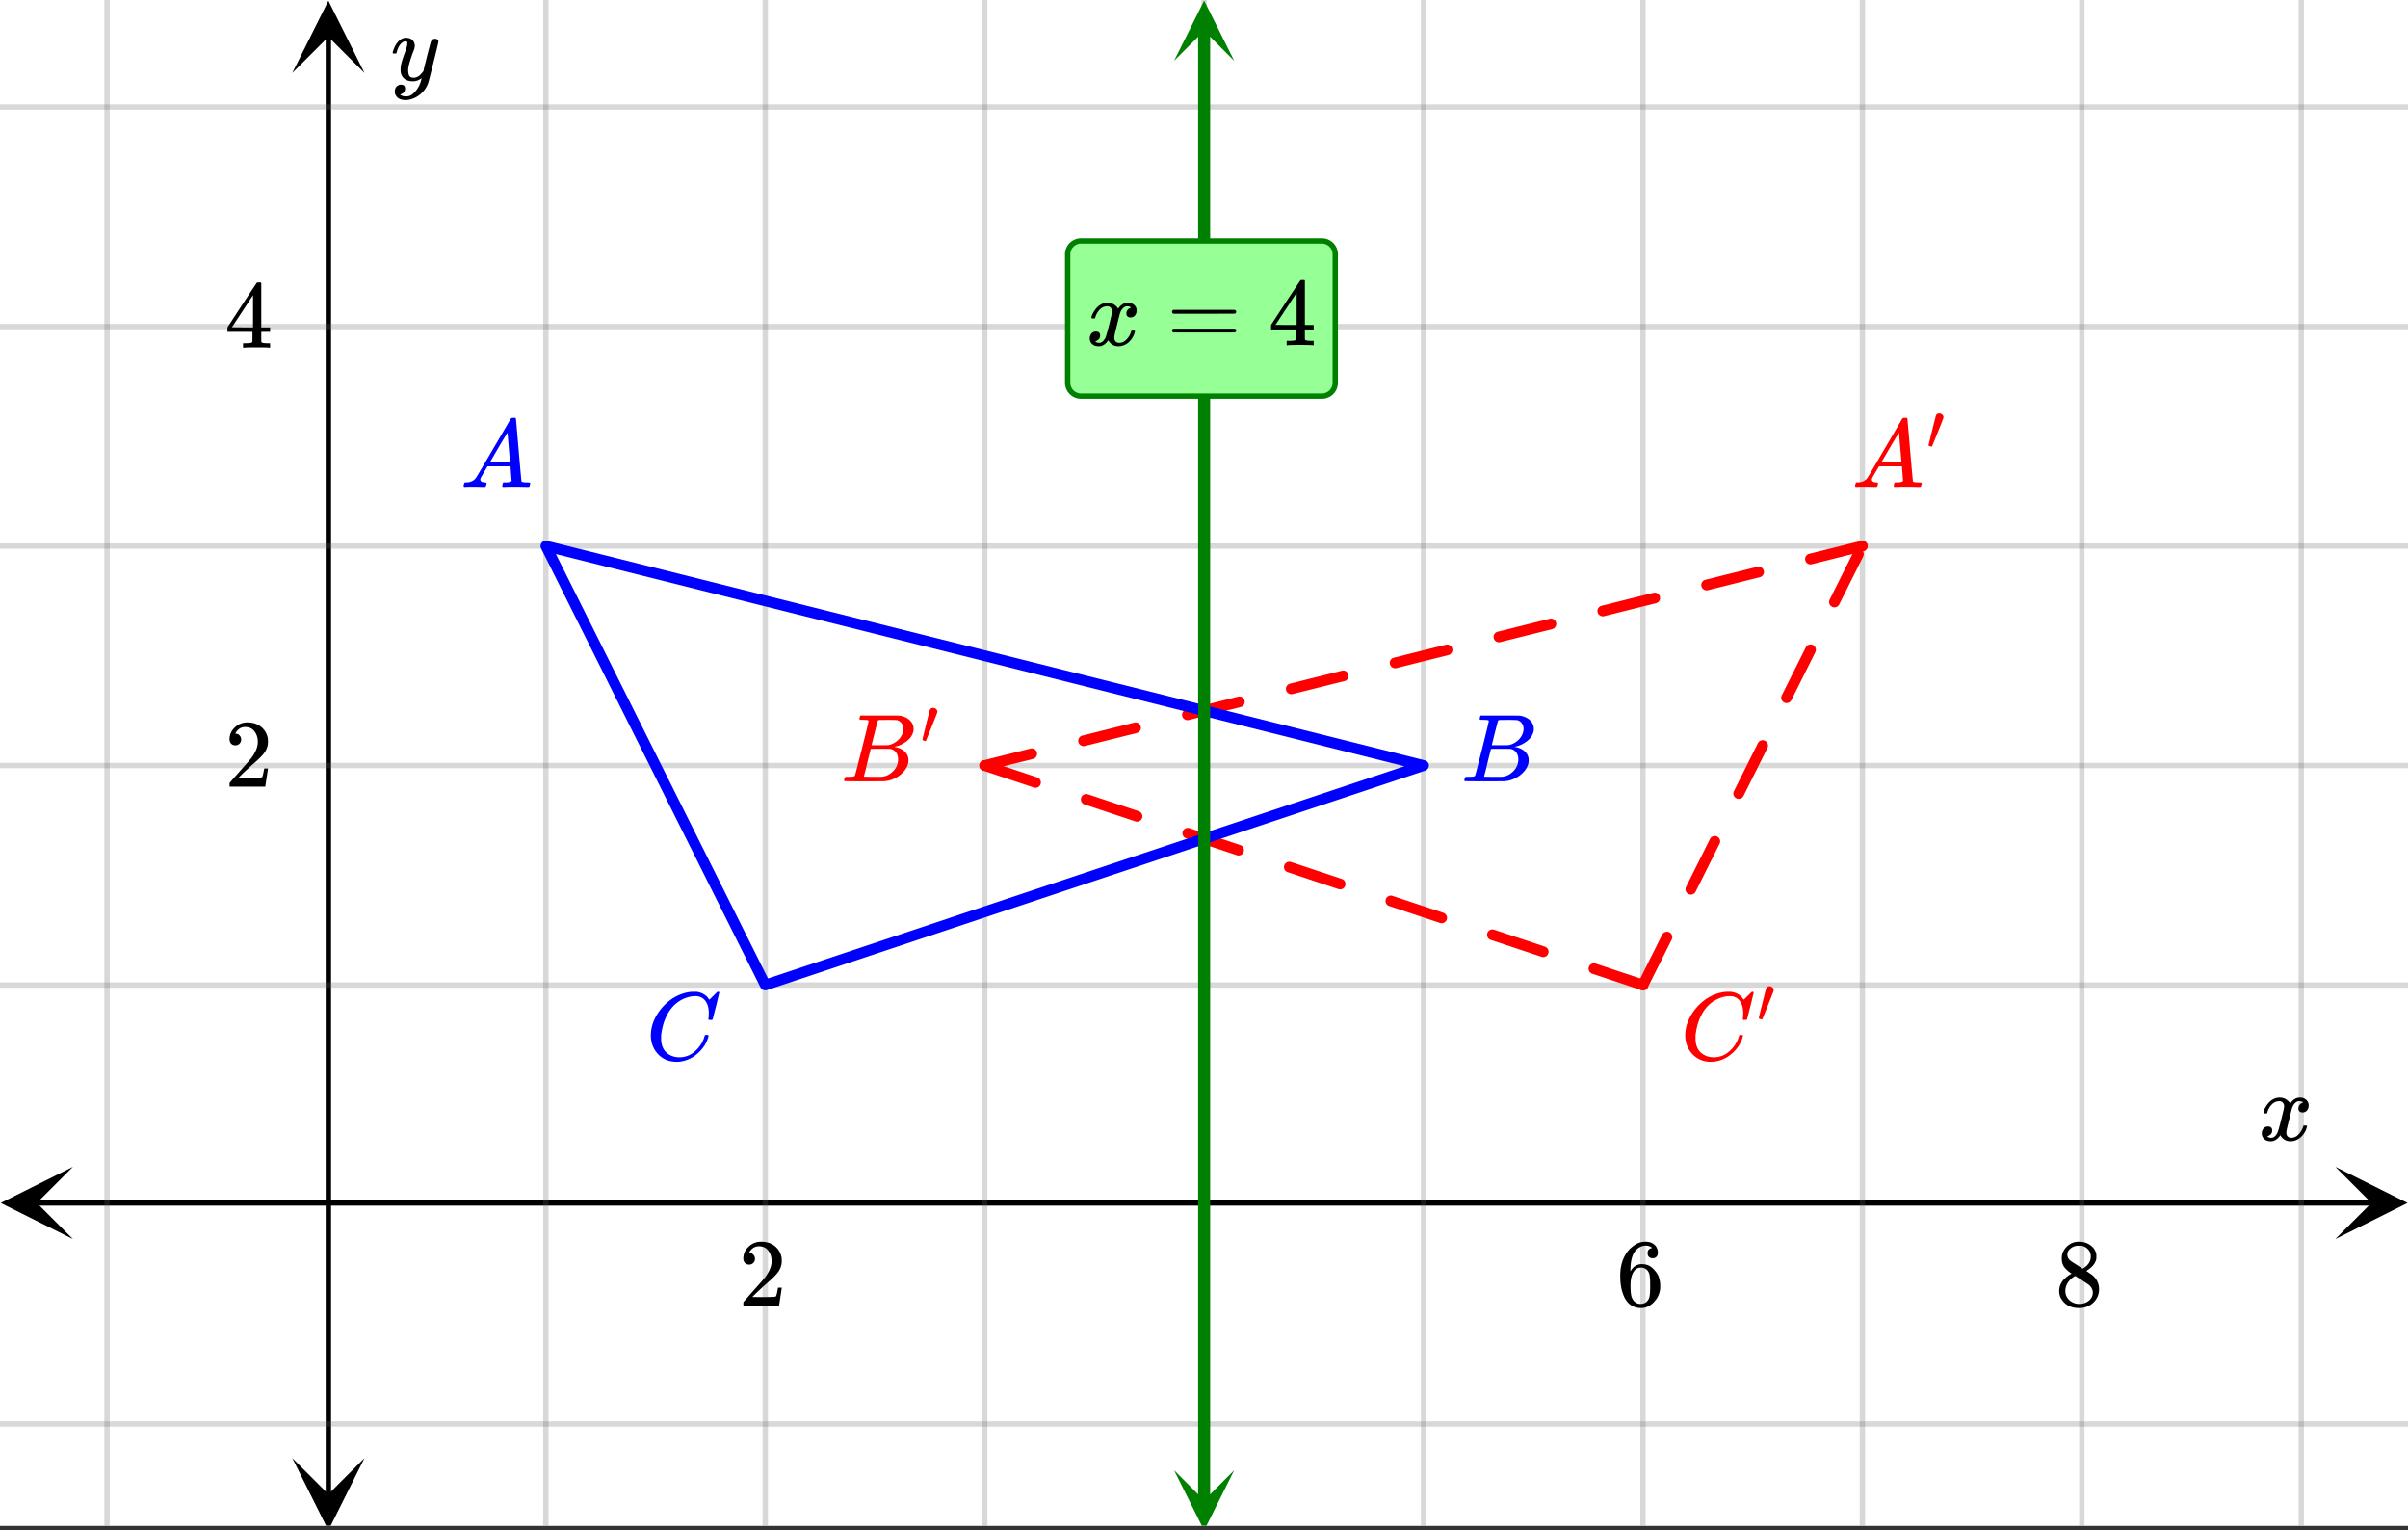 <svg xmlns="http://www.w3.org/2000/svg" xmlns:xlink="http://www.w3.org/1999/xlink" width="449.28" height="285.44" viewBox="0 0 336.96 214.08"><rect x="0" y="0" width="336.96" height="214.08" fill="#333333" stroke="none"/><defs><symbol overflow="visible" id="j"><path d="M.781-3.75C.727-3.8.703-3.848.703-3.89c.031-.25.172-.563.422-.938.414-.633.941-1.004 1.578-1.11.133-.007.235-.015.297-.015.313 0 .598.086.86.25.269.156.46.355.578.594.113-.157.187-.25.218-.282.332-.375.711-.562 1.14-.562.364 0 .661.105.891.312.227.211.344.465.344.766 0 .281-.078.516-.234.703a.776.776 0 0 1-.625.281.64.64 0 0 1-.422-.14.521.521 0 0 1-.156-.39c0-.415.222-.696.672-.845a.58.58 0 0 0-.141-.093.705.705 0 0 0-.39-.094.91.91 0 0 0-.266.031c-.336.149-.586.445-.75.89-.032.075-.164.579-.39 1.516-.231.93-.356 1.45-.376 1.563a1.827 1.827 0 0 0-.047.406c0 .211.063.383.188.516.125.125.289.187.5.187.383 0 .726-.16 1.031-.484.3-.32.508-.676.625-1.063.02-.082.04-.129.063-.14.03-.02.109-.031.234-.031.164 0 .25.039.25.109 0 .012-.012.058-.031.14-.149.563-.461 1.055-.938 1.47-.43.323-.875.484-1.344.484-.625 0-1.101-.282-1.421-.844-.262.406-.594.68-1 .812-.086.02-.2.032-.344.032-.524 0-.89-.188-1.11-.563a.953.953 0 0 1-.14-.531c0-.27.078-.5.234-.688a.798.798 0 0 1 .625-.28c.395 0 .594.187.594.562 0 .336-.164.574-.484.718a.359.359 0 0 1-.063.047l-.078.031c-.012.012-.024.016-.031.016h-.032c0 .031.063.074.188.125a.817.817 0 0 0 .36.078c.32 0 .597-.203.827-.61.102-.163.282-.75.532-1.75.05-.206.109-.437.171-.687.063-.257.11-.457.141-.593.031-.133.05-.211.063-.235a2.86 2.86 0 0 0 .078-.531.678.678 0 0 0-.188-.5.613.613 0 0 0-.484-.203c-.406 0-.762.156-1.063.469a2.562 2.562 0 0 0-.609 1.078c-.012.074-.031.12-.063.14a.752.752 0 0 1-.218.016zm0 0"/></symbol><symbol overflow="visible" id="n"><path d="M6.234-5.813c.125 0 .227.04.313.11.094.062.14.152.14.266 0 .117-.226 1.058-.671 2.828C5.578-.836 5.328.133 5.266.312a3.459 3.459 0 0 1-.688 1.22 3.641 3.641 0 0 1-1.11.874c-.491.239-.945.36-1.359.36-.687 0-1.152-.22-1.39-.657-.094-.125-.14-.304-.14-.53 0-.306.085-.544.265-.72.187-.168.379-.25.578-.25.394 0 .594.188.594.563 0 .332-.157.578-.47.734a.298.298 0 0 1-.062.032.295.295 0 0 0-.078.03c-.011.009-.023.016-.031.016L1.328 2c.031.05.129.11.297.172.133.05.273.078.422.078h.11c.155 0 .273-.012.359-.031.332-.094.648-.324.953-.688A3.69 3.69 0 0 0 4.188.25c.093-.3.14-.477.14-.531 0-.008-.012-.004-.031.015a.358.358 0 0 1-.078.047c-.336.239-.703.36-1.11.36-.46 0-.84-.106-1.14-.313-.293-.219-.48-.531-.563-.937a2.932 2.932 0 0 1-.015-.407c0-.218.007-.382.03-.5.063-.394.266-1.054.61-1.984.196-.531.297-.898.297-1.11a.838.838 0 0 0-.031-.265c-.024-.05-.074-.078-.156-.078h-.063c-.21 0-.406.094-.594.281-.293.293-.511.727-.656 1.297 0 .012-.008.027-.015.047a.188.188 0 0 1-.032.047l-.015.015c-.012.012-.028.016-.047.016h-.36C.305-3.8.281-3.836.281-3.86a.97.97 0 0 1 .047-.203c.188-.625.469-1.113.844-1.468.3-.282.617-.422.953-.422.383 0 .688.105.906.312.227.2.344.485.344.86-.023.168-.04.261-.047.281 0 .055-.07.246-.203.578-.367 1-.586 1.735-.656 2.203a1.857 1.857 0 0 0-.016.297c0 .344.05.61.156.797.114.18.313.266.594.266.207 0 .406-.051.594-.157a1.84 1.84 0 0 0 .422-.328c.093-.101.21-.242.36-.422a32.833 32.833 0 0 1 .25-1.063c.093-.35.175-.687.25-1 .343-1.35.534-2.062.577-2.124a.592.592 0 0 1 .578-.36zm0 0"/></symbol><symbol overflow="visible" id="p"><path d="M.563 0C.5-.063.469-.11.469-.14c0-.04.015-.118.047-.235.03-.113.054-.18.078-.203L.64-.625h.203c.625-.02 1.082-.242 1.375-.672.05-.05.863-1.422 2.437-4.11A452.554 452.554 0 0 0 7.046-9.5c.052-.07.095-.113.126-.125.039-.02.144-.031.312-.031h.235c.05.086.078.133.078.14l.375 4.344c.25 2.906.383 4.375.406 4.406.04.094.332.141.875.141.094 0 .16.008.203.016.04 0 .07.011.094.03a.111.111 0 0 1 .047.095.983.983 0 0 1-.047.187 1.032 1.032 0 0 1-.078.25C9.648-.016 9.594 0 9.5 0c-.168 0-.438-.004-.813-.016-.374-.007-.671-.015-.89-.015-.844 0-1.399.011-1.656.031h-.172a.365.365 0 0 1-.094-.11c0-.019.016-.1.047-.25.031-.124.055-.195.078-.218l.047-.047h.281c.477-.008.766-.082.86-.219L7.03-2.875H3.813l-.454.781c-.324.543-.492.836-.5.875a.524.524 0 0 0-.046.203c0 .23.203.36.609.391.176 0 .265.047.265.14a.583.583 0 0 1-.046.188.754.754 0 0 1-.094.25C3.523-.016 3.473 0 3.39 0c-.157 0-.403-.004-.735-.016-.336-.007-.586-.015-.75-.015C1.258-.031.848-.02.672 0zm6.39-3.5c0-.102-.058-.805-.172-2.11-.105-1.3-.164-1.956-.172-1.968L6.25-7c-.148.242-.434.719-.86 1.438L4.189-3.5H6.952zm0 0"/></symbol><symbol overflow="visible" id="r"><path d="M3.89-8.469c0-.008-.007-.02-.015-.031a.084.084 0 0 0-.047-.016.311.311 0 0 1-.062-.03.156.156 0 0 0-.079-.017c-.03-.007-.062-.015-.093-.015h-.219a.516.516 0 0 0-.125-.016h-.531c-.043-.008-.074-.039-.094-.094-.012-.019-.008-.097.016-.234.039-.164.082-.258.125-.281h1.75c2.332 0 3.562.008 3.687.015.613.094 1.098.313 1.453.657.352.344.531.746.531 1.203 0 .312-.085.617-.25.906-.199.367-.515.695-.953.984-.437.293-.89.485-1.359.579l-.14.046c.593.086 1.07.293 1.437.625.363.336.547.747.547 1.235 0 .648-.297 1.258-.89 1.828a4.026 4.026 0 0 1-2.47 1.11C6.047-.005 5.098 0 3.266 0 1.46 0 .55-.008.53-.031.488-.051.47-.086.47-.141c0-.062.008-.125.031-.187.04-.164.086-.258.14-.281a.954.954 0 0 1 .204-.016h.078c.238 0 .504-.008.797-.031.133-.031.222-.086.265-.172.02-.031.344-1.274.97-3.735.624-2.468.937-3.769.937-3.906zm4.86 1.14c0-.312-.078-.57-.234-.78a1.131 1.131 0 0 0-.625-.438c-.063-.02-.48-.035-1.25-.047-.18 0-.368.008-.563.016h-.64c-.125.012-.211.043-.25.094-.024.043-.172.609-.454 1.703-.273 1.093-.414 1.672-.421 1.734h1.093c.727 0 1.145-.004 1.25-.016.375-.07.723-.222 1.047-.453.332-.226.586-.504.766-.828.187-.332.281-.66.281-.984zm-.734 4.235c0-.394-.106-.722-.313-.984a1.208 1.208 0 0 0-.797-.453c-.054-.008-.43-.016-1.125-.016-1.062 0-1.593.008-1.593.016 0 .023-.086.351-.25.984a121.9 121.9 0 0 0-.454 1.906l-.25.938c0 .043.051.062.157.062.113 0 .476.008 1.093.016.801 0 1.235-.004 1.297-.016.582-.062 1.098-.32 1.547-.78a2.279 2.279 0 0 0 .688-1.673zm0 0"/></symbol><symbol overflow="visible" id="s"><path d="M8.781-6.484c0-.75-.168-1.336-.5-1.766-.324-.426-.793-.64-1.406-.64-.48 0-.996.117-1.547.343-.969.418-1.73 1.117-2.281 2.094-.492.867-.805 1.887-.938 3.062V-3c0 1.031.336 1.773 1.016 2.219.438.304.969.453 1.594.453.343 0 .718-.07 1.125-.219.531-.219 1.008-.57 1.437-1.062.426-.5.723-1.04.89-1.625.032-.114.056-.18.079-.204.031-.019.102-.03.219-.03.187 0 .281.038.281.109 0 .023-.012.07-.031.14-.211.805-.64 1.524-1.297 2.156C6.773-.425 6.05-.016 5.25.173a3.756 3.756 0 0 1-.953.125C3.367.297 2.594.03 1.969-.5A3.566 3.566 0 0 1 .766-2.516a3.733 3.733 0 0 1-.094-.875c0-1.082.336-2.132 1.015-3.156a7.267 7.267 0 0 1 1.5-1.64 6.098 6.098 0 0 1 1.97-1.063c.53-.164 1.015-.25 1.452-.25.32 0 .508.008.563.016.539.093.992.32 1.36.671l.109.141c.05.074.097.137.14.188.04.054.067.078.078.078.032 0 .149-.114.36-.344.062-.05.129-.113.203-.188l.219-.218a.722.722 0 0 1 .14-.14l.203-.204h.079c.124 0 .187.031.187.094 0 .031-.148.648-.438 1.844a166.04 166.04 0 0 0-.484 1.89.239.239 0 0 1-.078.094.858.858 0 0 1-.234.016h-.204a.936.936 0 0 1-.093-.094c0-.008.008-.086.031-.235.02-.175.031-.375.031-.593zm0 0"/></symbol><symbol overflow="visible" id="k"><path d="M1.484-5.781c-.25 0-.449-.078-.593-.235a.872.872 0 0 1-.22-.609c0-.645.243-1.195.735-1.656a2.46 2.46 0 0 1 1.766-.703c.77 0 1.41.21 1.922.625.508.418.82.964.937 1.64.008.168.016.32.016.453 0 .524-.156 1.012-.469 1.47-.25.374-.758.89-1.516 1.546-.324.281-.777.695-1.359 1.234l-.781.766 1.016.016c1.414 0 2.164-.024 2.25-.079.039-.007.085-.101.14-.28.031-.095.094-.4.188-.923v-.03h.53v.03l-.374 2.47V0h-5v-.25c0-.188.008-.29.031-.313.008-.007.383-.437 1.125-1.28.977-1.095 1.61-1.813 1.89-2.157.602-.82.907-1.57.907-2.25 0-.594-.156-1.086-.469-1.484-.312-.407-.746-.61-1.297-.61-.523 0-.945.235-1.265.703-.024.032-.047.079-.078.141a.274.274 0 0 0-.047.078c0 .012.02.016.062.016a.68.68 0 0 1 .547.25.801.801 0 0 1 .219.562c0 .23-.078.422-.235.578a.76.76 0 0 1-.578.235zm0 0"/></symbol><symbol overflow="visible" id="l"><path d="M5.031-8.11c-.199-.195-.48-.304-.843-.328-.625 0-1.153.274-1.579.813-.418.586-.625 1.492-.625 2.719L2-4.86l.11-.172c.363-.54.859-.813 1.484-.813.414 0 .781.09 1.094.266a2.6 2.6 0 0 1 .64.547c.219.242.395.492.531.75.196.449.297.933.297 1.453v.234c0 .211-.027.403-.078.578-.105.532-.383 1.032-.828 1.5-.387.407-.82.66-1.297.766a2.688 2.688 0 0 1-.547.047c-.168 0-.32-.016-.453-.047-.668-.125-1.2-.484-1.594-1.078C.83-1.66.563-2.79.563-4.218c0-.97.171-1.817.515-2.548.344-.726.82-1.296 1.438-1.703a2.62 2.62 0 0 1 1.562-.515c.531 0 .953.14 1.266.421.32.282.484.665.484 1.141 0 .23-.07.414-.203.547-.125.137-.297.203-.516.203-.218 0-.398-.062-.53-.187-.126-.125-.188-.301-.188-.532 0-.406.21-.644.64-.718zm-.593 3.235a1.18 1.18 0 0 0-.97-.484c-.335 0-.605.105-.812.312C2.22-4.597 2-3.883 2-2.907c0 .794.05 1.345.156 1.657.094.273.242.5.453.688.22.187.477.28.782.28.457 0 .804-.171 1.046-.515.133-.187.22-.41.25-.672.04-.258.063-.64.063-1.14v-.422c0-.508-.023-.895-.063-1.156a1.566 1.566 0 0 0-.25-.688zm0 0"/></symbol><symbol overflow="visible" id="m"><path d="M2.313-4.516c-.438-.289-.778-.593-1.016-.906-.242-.312-.36-.723-.36-1.234 0-.383.07-.707.22-.969.195-.406.488-.734.874-.984.383-.25.82-.375 1.313-.375.613 0 1.144.164 1.594.484.445.324.722.734.828 1.234.007.055.015.164.015.329 0 .199-.008.328-.015.39-.137.594-.547 1.11-1.235 1.547l-.156.11c.5.343.758.523.781.53.664.544 1 1.215 1 2.016 0 .73-.265 1.356-.797 1.875-.53.508-1.199.766-2 .766C2.254.297 1.441-.11.922-.922c-.23-.32-.344-.71-.344-1.172 0-.976.578-1.785 1.735-2.422zM5-6.922c0-.383-.125-.71-.375-.984a1.69 1.69 0 0 0-.922-.516h-.437c-.48 0-.883.164-1.204.485-.23.21-.343.453-.343.734 0 .387.164.695.5.922.039.043.328.23.86.562l.78.516c.008-.008.067-.047.172-.11a2.95 2.95 0 0 0 .25-.187C4.758-5.883 5-6.36 5-6.922zM1.437-2.109c0 .523.192.96.579 1.312a2.01 2.01 0 0 0 1.359.516c.363 0 .695-.07 1-.219.3-.156.531-.36.688-.61.144-.226.218-.472.218-.734 0-.383-.156-.726-.468-1.031-.075-.07-.45-.328-1.125-.766l-.407-.265C3.133-4 3.02-4.07 2.937-4.125l-.109-.063-.156.079c-.563.367-.938.812-1.125 1.343-.074.243-.11.461-.11.657zm0 0"/></symbol><symbol overflow="visible" id="o"><path d="M6.234 0c-.125-.031-.71-.047-1.75-.047-1.074 0-1.671.016-1.796.047h-.126v-.625h.422c.383-.008.618-.031.704-.063a.286.286 0 0 0 .171-.14c.008-.008.016-.25.016-.719v-.672h-3.5v-.625l2.031-3.11A431.58 431.58 0 0 1 4.5-9.108c.02-.008.113-.016.281-.016h.25l.078.078v6.203h1.235v.625H5.109V-.89a.25.25 0 0 0 .079.157c.07.062.328.101.765.109h.39V0zm-2.28-2.844v-4.5L1-2.859l1.469.015zm0 0"/></symbol><symbol overflow="visible" id="t"><path d="M.75-4.672c0-.125.063-.219.188-.281H9.53c.133.062.203.156.203.281 0 .094-.062.18-.187.25l-4.281.016H.969C.82-4.457.75-4.546.75-4.672zm0 2.61c0-.133.07-.223.219-.266h8.578a.249.249 0 0 0 .062.047l.063.047c.02.011.035.039.047.078.008.031.015.062.015.094 0 .117-.07.203-.203.265H.937C.813-1.859.75-1.945.75-2.063zm0 0"/></symbol><symbol overflow="visible" id="q"><path d="M1.781-5.031c.157 0 .29.058.407.172a.485.485 0 0 1 .171.359.547.547 0 0 1-.03.14c0 .044-.263.712-.782 2C1.023-1.065.757-.413.75-.405c-.012.011-.027.015-.047.015A.734.734 0 0 1 .5-.437C.344-.488.266-.523.266-.547c0-.039.164-.734.5-2.078.332-1.352.515-2.063.546-2.125.083-.188.239-.281.47-.281zm0 0"/></symbol><clipPath id="a"><path d="M0 0h336.96v213.434H0zm0 0"/></clipPath><clipPath id="b"><path d="M.102 163.23H11V174H.102zm0 0"/></clipPath><clipPath id="c"><path d="M326.79 163.23h10.17V174h-10.17zm0 0"/></clipPath><clipPath id="d"><path d="M14 0h309v213.434H14zm0 0"/></clipPath><clipPath id="e"><path d="M40.898 203H52v10.434H40.898zm0 0"/></clipPath><clipPath id="f"><path d="M40.898 0H52v10.21H40.898zm0 0"/></clipPath><clipPath id="g"><path d="M0 14h336.96v186H0zm0 0"/></clipPath><clipPath id="h"><path d="M164 .086h8.71V9H164zm0 0"/></clipPath><clipPath id="i"><path d="M164 205.672h8.71v7.762H164zm0 0"/></clipPath></defs><g clip-path="url(#a)" fill="#fff"><path d="M0 0h337v214.184H0zm0 0"/><path d="M0 0h337v214.184H0zm0 0"/></g><path d="M5.055 168.285h326.89" fill="none" stroke="#000" stroke-width=".749"/><g clip-path="url(#b)"><path d="M10.21 163.23L.103 168.285l10.109 5.055-5.055-5.055zm0 0"/></g><g clip-path="url(#c)"><path d="M326.79 163.23l10.108 5.055-10.109 5.055 5.055-5.055zm0 0"/></g><g clip-path="url(#d)"><path d="M76.387 0v214.184M107.09 0v214.184M137.797 0v214.184M168.5 0v214.184M199.203 0v214.184M229.91 0v214.184M260.613 0v214.184M291.316 0v214.184M322.023 0v214.184M14.977 0v214.184" fill="none" stroke-linecap="round" stroke-linejoin="round" stroke="#666" stroke-opacity=".251" stroke-width=".749"/></g><path d="M45.953 209.129V5.055" fill="none" stroke="#000" stroke-width=".749"/><g clip-path="url(#e)"><path d="M40.898 203.973l5.055 10.109 5.055-10.11-5.055 5.055zm0 0"/></g><g clip-path="url(#f)"><path d="M40.898 10.21L45.953.103l5.055 10.109-5.055-5.055zm0 0"/></g><g clip-path="url(#g)"><path d="M0 137.797h337M0 107.09h337M0 76.387h337M0 45.684h337M0 14.977h337M0 199.203h337" fill="none" stroke-linecap="round" stroke-linejoin="round" stroke="#666" stroke-opacity=".251" stroke-width=".749"/></g><path d="M137.797 107.09l92.113 30.707M138.031 106.379l7.106 2.371a.71.71 0 0 1 .433.375.708.708 0 0 1 .04.57.71.71 0 0 1-.376.434.708.708 0 0 1-.57.039l-7.105-2.367a.735.735 0 0 1-.434-.375.725.725 0 0 1-.04-.57c.067-.2.192-.34.376-.434a.725.725 0 0 1 .57-.043zm14.211 4.738l7.106 2.367c.195.067.34.192.43.375.093.188.109.375.042.575a.735.735 0 0 1-.375.433.734.734 0 0 1-.574.04l-7.101-2.368a.714.714 0 0 1-.434-.375.736.736 0 0 1-.043-.574.735.735 0 0 1 .375-.434.735.735 0 0 1 .574-.039zm14.207 4.735l7.106 2.37c.195.063.34.192.433.376a.708.708 0 0 1 .04.57.71.71 0 0 1-.376.434.708.708 0 0 1-.57.039l-7.105-2.368a.735.735 0 0 1-.434-.375.725.725 0 0 1-.04-.57.735.735 0 0 1 .376-.433.725.725 0 0 1 .57-.043zm14.211 4.738l7.106 2.367c.195.066.34.191.433.375.09.188.106.379.04.574a.735.735 0 0 1-.376.434.734.734 0 0 1-.574.039l-7.101-2.367a.714.714 0 0 1-.434-.375.736.736 0 0 1-.043-.575.73.73 0 0 1 .379-.433.725.725 0 0 1 .57-.04zm14.207 4.738l7.106 2.367c.195.067.34.192.433.375a.708.708 0 0 1 .04.57.71.71 0 0 1-.376.434.725.725 0 0 1-.57.043l-7.105-2.37a.723.723 0 0 1-.434-.376.725.725 0 0 1-.04-.57.735.735 0 0 1 .376-.434.708.708 0 0 1 .57-.039zm14.211 4.734l7.106 2.368c.195.066.34.191.433.375.09.187.106.379.04.574a.735.735 0 0 1-.376.434.725.725 0 0 1-.57.039l-7.106-2.368a.735.735 0 0 1-.433-.375.719.719 0 0 1-.04-.574.71.71 0 0 1 .376-.433.725.725 0 0 1 .57-.04zm14.211 4.739l6.856 2.285c.199.066.34.191.433.375a.725.725 0 0 1 .043.57.718.718 0 0 1-.379.434.725.725 0 0 1-.57.043l-6.86-2.29a.71.71 0 0 1-.433-.374.725.725 0 0 1-.04-.57.735.735 0 0 1 .376-.434.718.718 0 0 1 .574-.04zm0 0M229.91 137.797l30.703-61.41" fill="red"/><path d="M229.238 137.46l3.352-6.698a.717.717 0 0 1 .43-.375c.199-.067.386-.051.574.039a.735.735 0 0 1 .375.433c.066.2.05.387-.04.575l-3.35 6.695a.718.718 0 0 1-.434.379.725.725 0 0 1-.57-.043.724.724 0 0 1-.376-.434.725.725 0 0 1 .04-.57zm6.7-13.398l3.347-6.695a.71.71 0 0 1 .434-.375.719.719 0 0 1 .574.04.735.735 0 0 1 .375.433.725.725 0 0 1-.043.57l-3.348 6.7a.735.735 0 0 1-.433.374.725.725 0 0 1-.57-.039.71.71 0 0 1-.376-.433.719.719 0 0 1 .04-.575zm6.699-13.394l3.347-6.7a.735.735 0 0 1 .434-.374.725.725 0 0 1 .57.039.71.71 0 0 1 .375.433.719.719 0 0 1-.039.575l-3.347 6.695a.73.73 0 0 1-.434.379.736.736 0 0 1-.574-.043.735.735 0 0 1-.375-.434.725.725 0 0 1 .043-.57zm6.695-13.398l3.352-6.696a.718.718 0 0 1 .433-.379.725.725 0 0 1 .57.043.735.735 0 0 1 .375.434.725.725 0 0 1-.039.57l-3.351 6.7a.717.717 0 0 1-.43.374.734.734 0 0 1-.574-.039.735.735 0 0 1-.375-.433.735.735 0 0 1 .039-.574zm6.7-13.395l3.35-6.7a.717.717 0 0 1 .43-.374c.2-.067.387-.051.575.039a.735.735 0 0 1 .375.433.735.735 0 0 1-.04.575l-3.35 6.695a.7.7 0 0 1-.435.375.708.708 0 0 1-.57-.04.735.735 0 0 1-.375-.433.725.725 0 0 1 .04-.57zm0 0M260.613 76.387L137.797 107.09" fill="red"/><path d="M260.797 77.113l-7.266 1.817a.715.715 0 0 1-.57-.086.72.72 0 0 1-.34-.461.709.709 0 0 1 .086-.567.72.72 0 0 1 .461-.34l7.266-1.816c.199-.05.386-.023.566.086.176.106.29.258.34.457.05.203.023.39-.086.57a.721.721 0 0 1-.457.34zm-14.531 3.633L239 82.563a.704.704 0 0 1-.566-.086.712.712 0 0 1-.344-.461.724.724 0 0 1 .086-.567.72.72 0 0 1 .46-.34l7.266-1.816c.2-.05.387-.023.567.086.176.105.289.258.34.457a.73.73 0 0 1-.082.57.74.74 0 0 1-.461.34zm-14.532 3.633l-7.265 1.816c-.2.051-.39.024-.567-.086a.712.712 0 0 1-.343-.46.741.741 0 0 1 .086-.567.729.729 0 0 1 .46-.34l7.266-1.816c.2-.051.39-.024.566.086a.708.708 0 0 1 .34.457.73.73 0 0 1-.082.57.729.729 0 0 1-.46.34zm-14.53 3.633l-7.267 1.816c-.199.05-.39.02-.566-.086a.706.706 0 0 1-.34-.46.723.723 0 0 1 .082-.567.729.729 0 0 1 .461-.34l7.266-1.816a.72.72 0 0 1 .566.082c.18.109.293.261.344.46.047.204.02.391-.086.567a.721.721 0 0 1-.46.344zm-14.532 3.633l-7.266 1.816c-.199.05-.386.02-.566-.086a.72.72 0 0 1-.34-.46.74.74 0 0 1 .543-.906l7.266-1.818a.718.718 0 0 1 .566.082c.18.11.293.262.344.461a.72.72 0 0 1-.086.567.712.712 0 0 1-.461.344zm-14.531 3.632l-7.266 1.817c-.2.05-.387.02-.566-.086a.72.72 0 0 1-.34-.461.709.709 0 0 1 .086-.567.721.721 0 0 1 .457-.34l7.265-1.816a.73.73 0 0 1 .57.082.74.74 0 0 1 .34.461.72.72 0 0 1-.085.567.712.712 0 0 1-.461.343zm-14.528 3.633l-7.265 1.817a.731.731 0 0 1-.57-.086.72.72 0 0 1-.34-.461.706.706 0 0 1 .085-.567.72.72 0 0 1 .461-.34l7.266-1.816a.74.74 0 0 1 .906.543c.051.203.024.39-.086.566a.714.714 0 0 1-.457.344zm-14.531 3.633l-7.266 1.816a.736.736 0 0 1-.566-.086.712.712 0 0 1-.344-.46c-.05-.2-.02-.391.086-.567a.72.72 0 0 1 .461-.34l7.266-1.816a.74.74 0 0 1 .906.543c.05.203.023.39-.082.566a.731.731 0 0 1-.461.344zm-14.531 3.633l-6.574 1.64a.72.72 0 0 1-.567-.082.74.74 0 0 1-.34-.46.718.718 0 0 1 .082-.567.731.731 0 0 1 .461-.344l6.575-1.64a.72.72 0 0 1 .566.082.716.716 0 0 1 .34.46c.05.204.023.391-.082.567a.721.721 0 0 1-.461.344zm0 0" fill="red"/><path d="M199.203 107.09l-92.113 30.707M107.09 137.797l-30.703-61.41M76.387 76.387l122.816 30.703" fill="red" stroke-width="1.498" stroke-linecap="round" stroke="#00f"/><path d="M168.5 4.21V209.97" fill="none" stroke-width="1.685" stroke="green"/><g clip-path="url(#h)"><path d="M172.71 8.508L168.5.086l-4.21 8.422 4.21-4.211zm0 0" fill="green"/></g><g clip-path="url(#i)"><path d="M172.71 205.672l-4.21 8.426-4.21-8.426 4.21 4.215zm0 0" fill="green"/></g><use xlink:href="#j" x="316.031" y="159.513"/><use xlink:href="#k" x="103.347" y="182.691"/><use xlink:href="#l" x="226.164" y="182.691"/><use xlink:href="#m" x="287.573" y="182.691"/><use xlink:href="#n" x="54.669" y="11.233"/><use xlink:href="#k" x="31.453" y="110.049"/><use xlink:href="#o" x="31.453" y="48.64"/><use xlink:href="#p" x="259.116" y="68.111" fill="red"/><use xlink:href="#q" x="269.6" y="62.869" fill="red"/><use xlink:href="#r" x="117.657" y="109.3" fill="red"/><use xlink:href="#q" x="128.809" y="104.058" fill="red"/><use xlink:href="#s" x="235.151" y="148.243" fill="red"/><use xlink:href="#q" x="245.846" y="143" fill="red"/><path d="M149.402 53.547V35.57c0-.246.047-.484.145-.715.094-.23.23-.43.406-.605.176-.176.375-.312.606-.406.23-.098.468-.145.718-.145h33.7c.246 0 .484.047.714.145a1.877 1.877 0 0 1 1.016 1.012c.094.23.14.468.14.714v17.977a1.88 1.88 0 0 1-.546 1.324 1.821 1.821 0 0 1-.61.402c-.23.098-.468.145-.714.145h-33.7c-.25 0-.488-.047-.718-.145a1.805 1.805 0 0 1-.606-.402 1.832 1.832 0 0 1-.406-.61 1.813 1.813 0 0 1-.145-.714zm0 0" fill="#96ff96" stroke="green" stroke-width=".749"/><use xlink:href="#j" x="152.024" y="48.303"/><use xlink:href="#t" x="163.258" y="48.303"/><use xlink:href="#o" x="177.487" y="48.303"/><use xlink:href="#p" x="64.404" y="68.111" fill="#00f"/><use xlink:href="#r" x="204.447" y="109.3" fill="#00f"/><use xlink:href="#s" x="90.405" y="148.243" fill="#00f"/></svg>